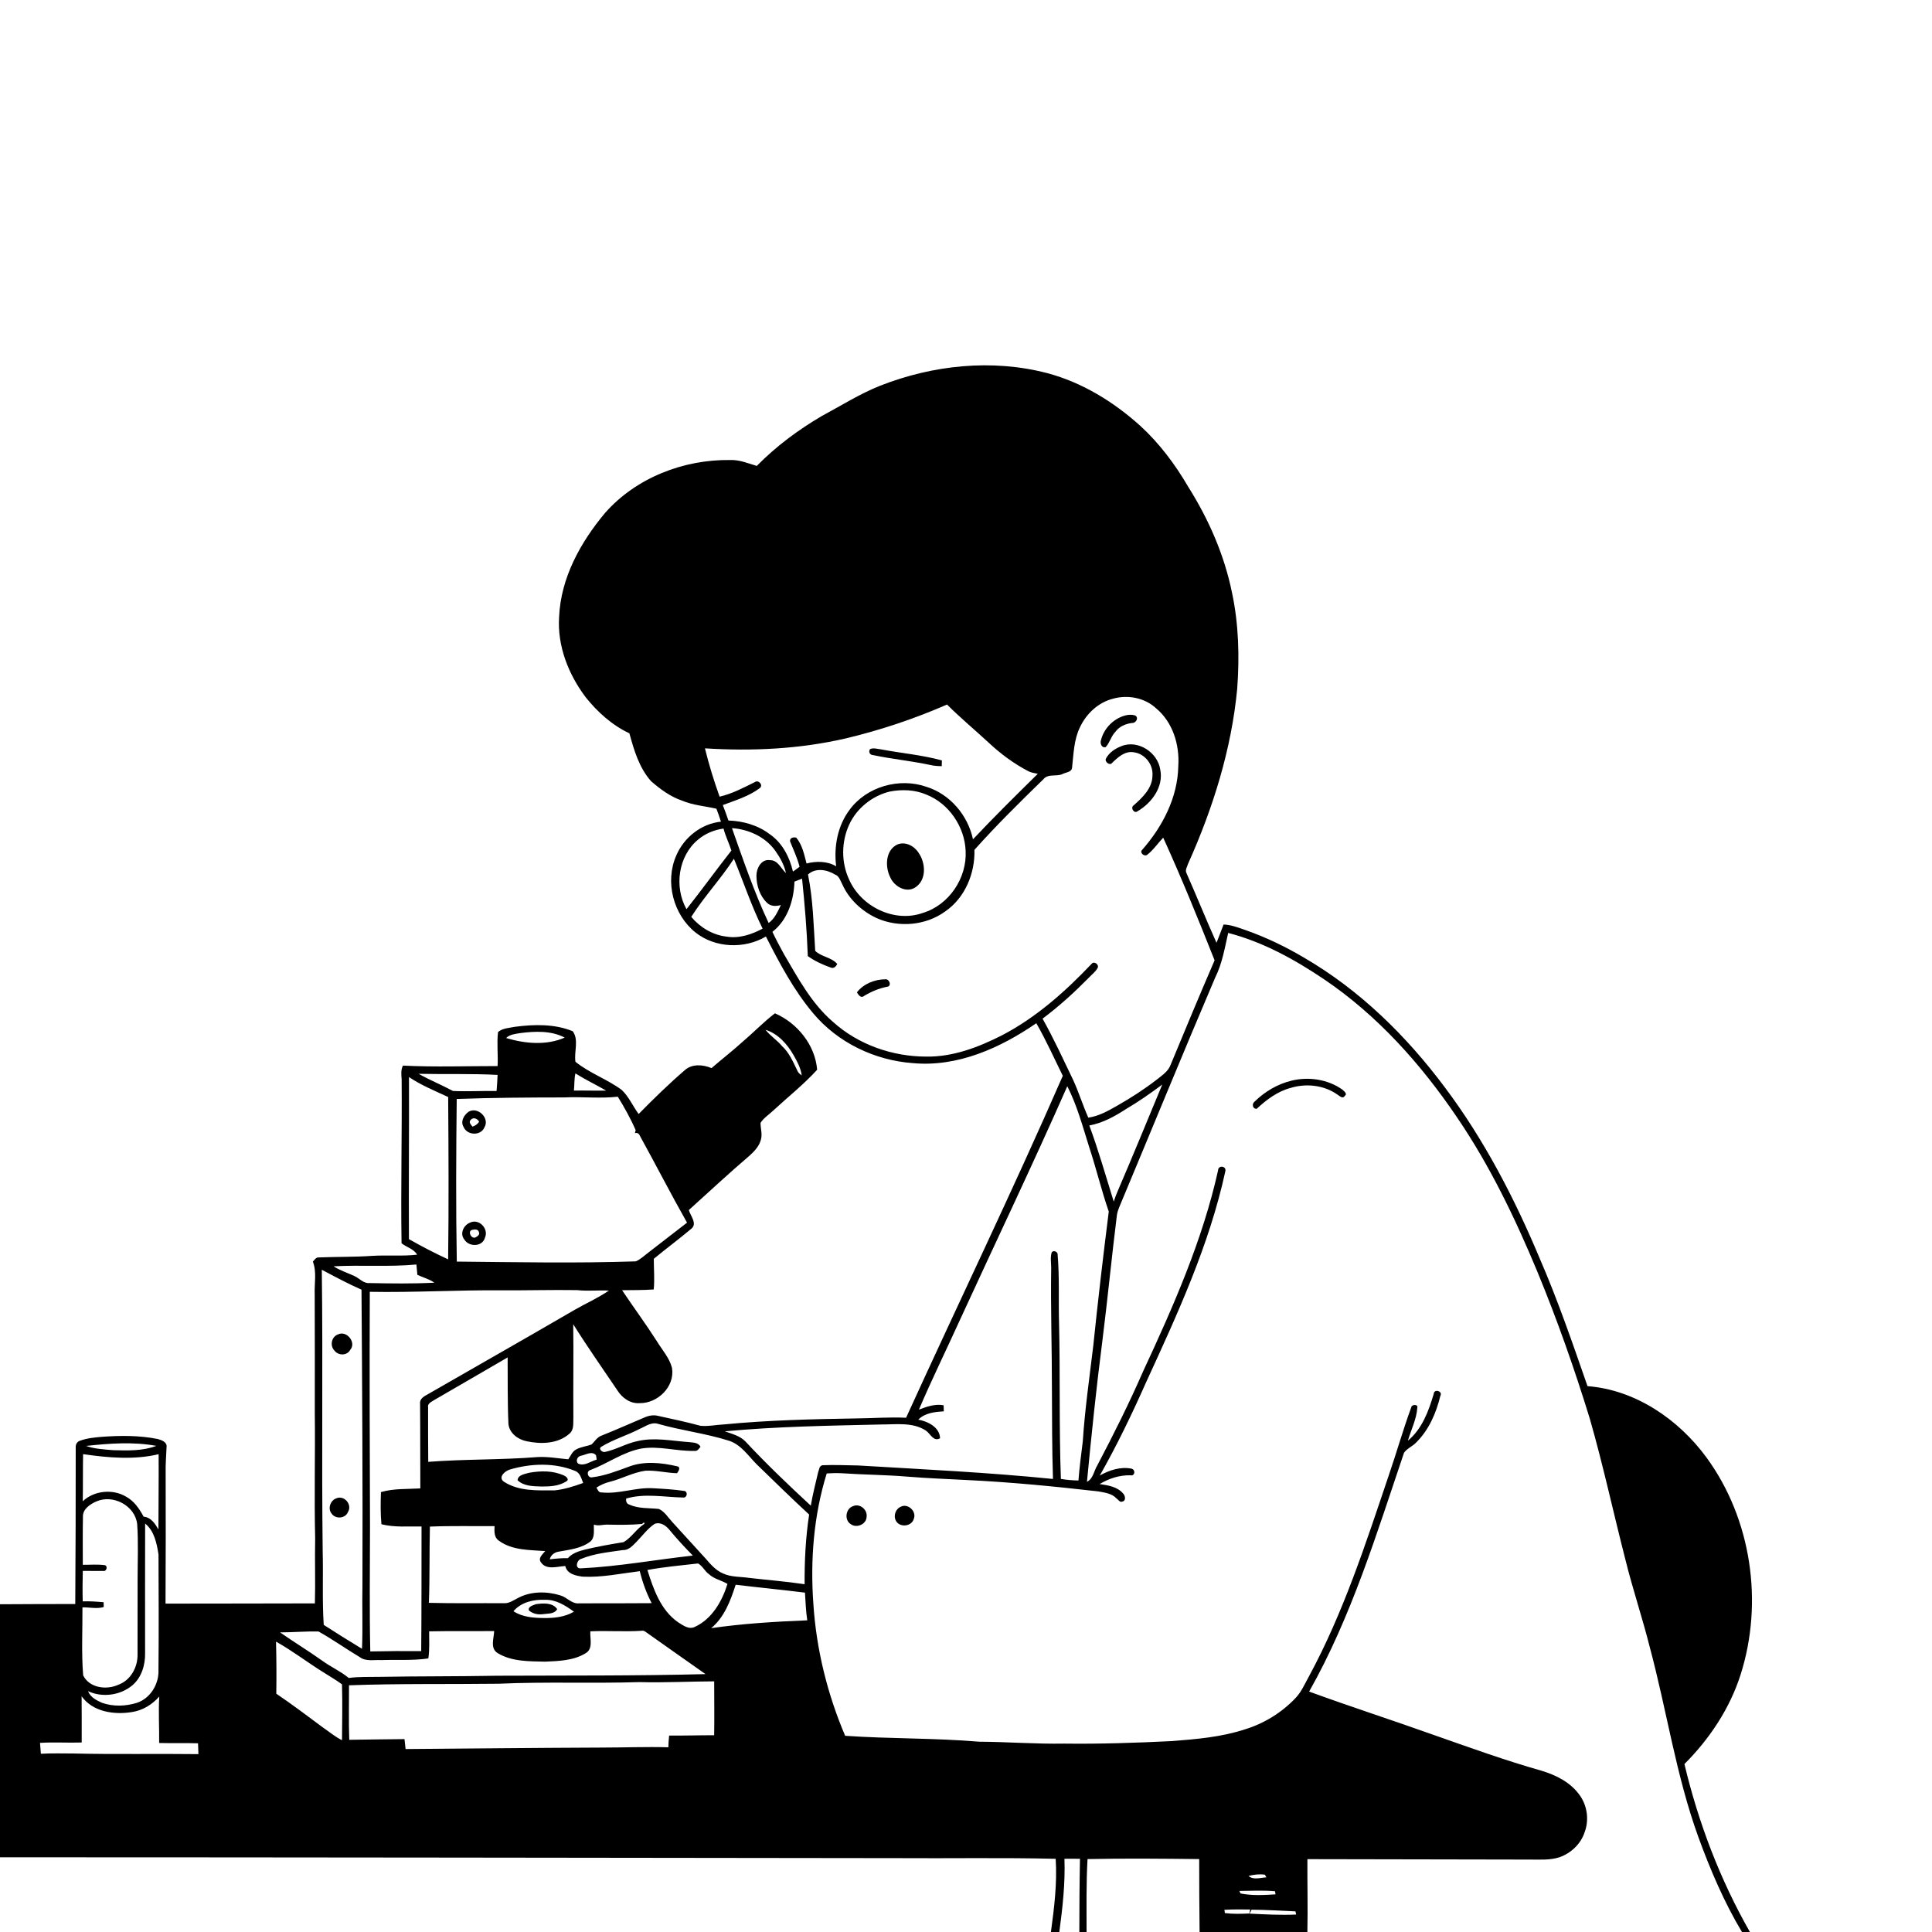 <svg xmlns="http://www.w3.org/2000/svg" viewBox="0 0 1024 1024" version="1.1">
<g id="Parent-Group"><g id="Group-rgba(0,0,0,0)" fill="rgba(0,0,0,0)">
<path fill="rgba(0,0,0,0)" opacity="1.00" d=" M 0.00 0.00 L 1024.00 0.00 L 1024.00 1024.00 L 927.49 1024.00 C 911.65 996.21 900.18 966.07 892.78 934.98 C 906.08 921.69 916.82 905.58 922.55 887.59 C 934.77 849.25 928.29 805.09 904.47 772.49 C 889.65 752.29 866.85 736.63 841.41 734.69 C 833.51 711.96 825.71 689.18 816.12 667.10 C 802.74 635.12 786.64 604.06 765.77 576.28 C 745.48 549.10 720.77 524.80 691.33 507.67 C 681.42 501.78 670.97 496.76 660.09 492.94 C 656.32 491.66 652.55 490.14 648.52 490.01 C 647.31 493.25 646.04 496.47 644.77 499.69 C 639.30 487.50 634.31 475.10 628.91 462.88 C 627.95 461.13 629.25 459.35 629.76 457.69 C 642.92 428.34 652.71 397.14 655.75 365.02 C 657.00 348.00 656.54 330.73 652.96 313.99 C 648.90 294.12 640.65 275.28 629.87 258.16 C 622.91 246.22 614.56 235.01 604.33 225.66 C 590.24 212.98 573.63 202.74 555.22 197.81 C 525.92 190.10 494.37 193.47 466.37 204.49 C 455.60 208.79 445.78 215.03 435.59 220.49 C 423.07 227.82 411.29 236.60 401.10 246.95 C 396.49 245.57 391.90 243.63 387.00 243.82 C 362.39 243.47 337.18 253.17 320.74 271.82 C 307.69 287.38 297.21 306.30 296.34 326.99 C 295.32 342.34 301.28 357.41 310.40 369.53 C 316.69 377.40 324.42 384.38 333.60 388.68 C 336.02 397.61 338.78 406.93 345.03 414.00 C 349.91 418.27 355.27 422.21 361.46 424.34 C 367.27 426.79 373.61 427.24 379.71 428.63 C 380.59 430.89 381.38 433.19 382.13 435.50 C 371.69 436.56 362.49 443.89 358.43 453.45 C 352.30 467.36 356.84 484.83 368.67 494.27 C 379.11 502.52 394.60 503.09 405.95 496.37 C 413.16 510.55 420.68 524.78 430.96 537.01 C 443.99 552.61 463.67 562.04 483.85 563.48 C 507.49 565.67 530.22 555.46 549.26 542.33 C 554.46 551.35 558.69 560.88 563.31 570.20 C 536.73 631.11 507.80 690.96 480.24 751.44 C 471.49 751.01 462.74 751.71 453.99 751.79 C 430.62 752.17 407.22 752.71 383.95 754.95 C 379.72 755.14 375.49 756.12 371.26 755.70 C 363.86 753.69 356.36 752.09 348.88 750.46 C 346.40 749.80 343.85 750.28 341.55 751.30 C 333.99 754.46 326.53 757.86 318.91 760.87 C 316.54 761.67 315.29 763.93 313.58 765.57 C 310.90 766.62 307.91 766.82 305.37 768.24 C 303.29 769.32 302.48 771.65 301.19 773.46 C 295.78 772.98 290.40 771.97 284.96 772.27 C 265.67 773.82 246.28 773.32 226.98 774.81 C 226.89 765.19 226.87 755.57 226.90 745.96 C 226.48 743.85 228.62 743.07 230.02 742.12 C 243.02 734.55 256.07 727.05 269.06 719.46 C 269.16 731.25 268.94 743.06 269.49 754.84 C 270.07 759.69 274.56 762.97 279.08 763.88 C 286.73 765.52 295.74 765.33 301.87 759.83 C 304.43 757.65 303.72 753.98 303.90 751.01 C 303.75 734.63 304.06 718.25 303.82 701.88 C 311.26 713.76 319.34 725.24 327.19 736.87 C 329.69 740.88 334.04 744.05 338.96 743.70 C 348.61 743.88 357.87 734.87 356.16 724.96 C 354.78 719.67 350.97 715.49 348.17 710.91 C 342.29 701.70 335.79 692.92 329.72 683.84 C 335.31 683.76 340.91 683.84 346.49 683.44 C 347.03 678.03 346.52 672.61 346.52 667.20 C 353.07 661.78 359.93 656.73 366.42 651.24 C 369.75 648.54 365.93 644.44 365.10 641.35 C 375.81 631.64 386.42 621.81 397.40 612.41 C 399.85 610.16 402.28 607.61 403.21 604.32 C 404.22 601.33 403.09 598.21 403.10 595.17 C 404.76 592.50 407.51 590.83 409.74 588.70 C 417.55 581.48 425.92 574.86 433.10 566.99 C 432.07 553.91 422.63 542.23 410.73 537.08 C 404.60 541.79 399.27 547.37 393.38 552.35 C 388.12 557.12 382.49 561.47 377.12 566.12 C 372.68 564.23 366.87 563.74 363.03 567.15 C 354.47 574.51 346.40 582.41 338.49 590.45 C 335.38 586.24 333.32 581.22 329.45 577.62 C 321.76 571.97 312.44 568.77 305.01 562.78 C 304.14 557.57 306.96 551.14 303.55 546.57 C 293.95 542.62 283.03 542.89 272.88 544.23 C 269.87 544.87 266.42 544.91 263.97 547.00 C 263.25 552.98 264.06 559.03 263.74 565.04 C 247.02 565.03 230.28 565.64 213.57 564.79 C 212.42 567.04 212.69 569.54 212.88 571.97 C 213.12 600.96 212.38 629.97 212.83 658.95 C 215.49 661.11 219.27 661.87 221.08 665.01 C 213.09 665.92 205.02 665.13 197.00 665.65 C 187.71 666.28 178.40 666.08 169.11 666.46 C 167.55 666.29 166.71 667.68 165.83 668.71 C 167.97 674.22 166.55 680.28 166.80 686.04 C 166.87 707.03 166.87 728.03 166.85 749.03 C 167.12 771.12 166.50 793.22 167.04 815.31 C 166.79 826.81 167.22 838.32 166.90 849.83 C 140.51 849.85 114.12 849.96 87.73 849.95 C 87.84 826.97 87.89 803.99 87.80 781.02 C 87.68 776.34 88.08 771.68 88.28 767.01 C 88.68 764.32 85.62 763.26 83.56 762.69 C 73.82 760.76 63.81 760.83 53.94 761.55 C 50.10 761.88 46.21 762.25 42.56 763.56 C 41.05 763.94 40.04 765.43 40.13 766.97 C 40.15 794.70 40.07 822.43 39.89 850.16 C 26.59 850.18 13.30 850.20 0.00 850.29 L 0.00 0.00 Z" />
<path fill="rgba(0,0,0,0)" opacity="1.00" d=" M 572.46 385.34 C 575.84 378.19 582.19 372.25 589.96 370.32 C 597.72 368.13 606.64 369.80 612.64 375.32 C 621.59 382.67 625.27 394.75 624.52 406.03 C 624.23 422.68 616.17 438.13 605.38 450.43 C 603.82 451.87 606.47 454.21 608.01 453.08 C 611.32 450.53 613.64 446.97 616.52 443.98 C 626.26 465.35 635.10 487.16 643.76 508.99 C 635.81 527.39 628.10 545.89 620.44 564.40 C 619.18 567.91 615.92 569.92 613.18 572.17 C 606.48 577.33 599.36 581.96 591.99 586.12 C 587.24 588.82 582.33 591.61 576.83 592.37 C 573.87 585.80 571.80 578.88 568.77 572.35 C 563.52 561.46 558.51 550.46 552.58 539.91 C 561.37 533.35 569.47 525.94 577.17 518.14 C 578.71 516.46 580.68 515.07 581.76 513.03 C 582.68 511.34 580.07 509.32 578.74 510.68 C 564.67 525.51 549.11 539.41 530.82 548.86 C 518.49 555.11 505.02 560.23 491.00 560.02 C 473.02 560.03 454.88 553.70 441.46 541.58 C 430.06 531.78 422.91 518.31 415.41 505.54 C 413.31 501.70 411.25 497.84 409.39 493.89 C 417.47 487.63 420.76 477.17 421.07 467.28 C 422.41 466.74 423.76 466.22 425.11 465.71 C 426.52 479.35 427.66 493.03 428.15 506.75 C 431.83 509.37 435.97 511.29 440.22 512.79 C 441.83 513.57 443.13 512.28 443.75 510.91 C 440.71 507.33 435.19 507.13 432.08 503.97 C 431.21 490.47 430.97 476.82 428.26 463.52 C 432.20 459.82 438.24 460.87 442.48 463.47 C 444.76 464.26 445.40 466.74 446.42 468.67 C 449.96 476.64 456.74 482.92 464.59 486.59 C 476.24 491.81 490.70 490.61 501.05 483.03 C 511.50 475.82 516.81 462.89 516.47 450.44 C 528.08 437.44 540.51 425.17 553.01 413.03 C 555.52 409.91 559.79 411.76 563.04 410.30 C 564.77 409.34 567.92 409.38 568.21 406.94 C 569.05 399.66 569.13 392.06 572.46 385.34 M 596.21 379.26 C 590.16 380.96 585.14 386.02 583.60 392.12 C 582.90 393.78 583.77 396.59 586.02 395.99 C 588.22 393.68 588.86 390.24 591.14 387.93 C 593.20 385.06 596.53 383.63 599.94 383.20 C 602.02 383.39 603.79 380.44 601.67 379.20 C 599.89 378.67 597.97 378.74 596.21 379.26 M 594.34 395.48 C 591.04 396.76 587.86 398.85 586.17 402.06 C 585.29 403.69 588.23 406.05 589.45 404.34 C 592.52 401.37 596.24 397.90 600.90 398.72 C 606.77 399.43 611.27 405.14 610.83 411.00 C 610.81 417.76 605.55 422.72 600.85 426.86 C 598.98 428.05 601.08 431.48 602.94 429.97 C 610.43 425.60 616.80 417.04 614.97 407.96 C 613.64 398.80 603.14 391.89 594.34 395.48 M 454.18 525.97 C 454.90 527.18 456.23 529.27 457.89 527.92 C 461.64 525.64 465.68 523.92 469.99 523.03 C 472.93 522.90 471.42 518.61 469.11 519.05 C 463.52 519.10 457.66 521.47 454.18 525.97 Z" />
<path fill="rgba(0,0,0,0)" opacity="1.00" d=" M 448.07 391.42 C 466.51 387.04 484.57 381.01 501.96 373.42 C 509.08 380.55 516.85 386.99 524.25 393.84 C 530.53 399.70 537.51 404.84 545.14 408.81 C 546.68 409.57 548.39 409.78 550.06 410.13 C 538.45 421.55 526.86 433.00 515.70 444.85 C 513.01 432.15 503.56 420.94 491.06 417.03 C 476.73 412.01 459.29 416.87 450.27 429.25 C 443.90 437.73 441.90 448.77 443.18 459.16 C 438.48 456.34 432.65 456.36 427.48 457.66 C 426.24 452.94 425.26 447.80 422.03 443.98 C 420.59 443.56 418.48 444.04 418.75 445.94 C 420.52 450.39 422.61 454.72 423.79 459.40 C 422.66 460.31 421.48 461.14 420.28 461.94 C 418.49 454.22 414.60 446.65 407.92 442.10 C 401.68 437.37 393.84 435.14 386.08 434.89 C 385.14 432.14 384.17 429.40 383.10 426.70 C 389.83 424.19 396.92 422.06 402.73 417.70 C 404.72 416.07 401.96 413.12 400.09 414.53 C 394.05 417.51 388.02 420.74 381.41 422.24 C 378.39 413.85 375.75 405.31 373.64 396.64 C 398.53 398.21 423.72 397.03 448.07 391.42 M 461.08 397.08 C 460.25 398.65 461.04 400.16 462.84 400.24 C 472.90 402.34 483.18 403.34 493.24 405.49 C 495.17 405.95 497.16 406.05 499.14 406.08 C 499.16 405.32 499.20 403.79 499.22 403.03 C 488.63 400.13 477.65 399.21 466.89 397.17 C 464.98 396.97 462.92 396.20 461.08 397.08 Z" />
<path fill="rgba(0,0,0,0)" opacity="1.00" d=" M 471.49 419.57 C 477.92 418.30 484.82 418.53 490.92 421.12 C 502.94 425.82 511.31 438.21 511.81 451.02 C 512.55 465.43 502.95 479.75 489.02 483.90 C 473.97 489.21 456.32 480.51 450.05 466.16 C 445.80 457.09 445.90 446.17 450.08 437.09 C 454.07 428.40 462.24 421.86 471.49 419.57 M 475.54 447.63 C 469.28 450.67 469.01 459.44 471.86 464.99 C 473.90 469.86 480.46 473.59 485.26 470.25 C 491.22 466.23 490.62 457.31 486.86 451.99 C 484.54 448.32 479.79 445.84 475.54 447.63 Z" />
<path fill="rgba(0,0,0,0)" opacity="1.00" d=" M 370.01 445.00 C 373.80 441.77 378.58 439.83 383.49 439.16 C 384.49 443.17 386.42 446.87 387.65 450.82 C 379.58 461.06 371.96 471.67 363.85 481.88 C 357.25 470.09 359.42 453.76 370.01 445.00 Z" />
<path fill="rgba(0,0,0,0)" opacity="1.00" d=" M 387.96 438.93 C 396.77 439.51 405.74 443.60 410.93 450.95 C 413.45 454.50 415.65 458.44 416.57 462.74 C 413.88 460.34 412.30 455.77 408.06 455.91 C 403.53 455.20 400.94 460.20 400.92 464.04 C 400.92 469.26 402.67 474.78 406.50 478.47 C 408.44 480.45 411.38 480.43 413.89 479.68 C 412.20 483.13 410.63 486.89 407.40 489.21 C 399.75 472.92 393.94 455.87 387.96 438.93 Z" />
<path fill="rgba(0,0,0,0)" opacity="1.00" d=" M 366.38 485.96 C 373.23 475.19 382.05 465.84 388.99 455.15 C 394.09 467.49 398.28 480.21 404.21 492.20 C 398.38 495.28 391.75 497.55 385.08 496.42 C 377.78 495.60 371.05 491.56 366.38 485.96 Z" />
<path fill="rgba(0,0,0,0)" opacity="1.00" d=" M 650.96 494.47 C 669.36 499.23 686.25 508.56 701.92 519.14 C 730.09 538.18 753.10 563.97 772.09 591.98 C 789.57 617.58 803.05 645.65 814.91 674.21 C 825.44 699.72 834.60 725.79 842.70 752.17 C 849.73 776.71 855.10 801.68 861.44 826.40 C 865.31 842.12 870.51 857.47 874.45 873.17 C 883.42 906.60 888.35 941.15 900.21 973.80 C 906.53 991.10 913.80 1008.17 923.27 1024.00 L 692.94 1024.00 C 693.22 1011.13 692.87 998.26 692.95 985.39 C 732.31 985.43 771.66 985.50 811.02 985.61 C 816.22 985.60 821.56 986.00 826.59 984.37 C 832.67 982.21 837.86 977.33 839.88 971.13 C 842.31 964.69 841.32 957.15 837.32 951.56 C 832.51 944.70 824.70 940.80 816.87 938.47 C 797.70 933.04 778.96 926.23 760.17 919.65 C 738.13 911.77 715.85 904.61 693.87 896.57 C 716.30 856.86 729.60 812.97 744.16 769.99 C 745.76 767.68 748.66 766.61 750.60 764.56 C 757.31 757.93 761.23 748.91 763.41 739.85 C 764.87 737.32 760.10 735.94 759.92 738.74 C 757.24 747.84 753.74 757.38 746.20 763.61 C 747.91 757.78 750.84 752.12 751.21 746.01 C 751.68 744.17 748.18 744.32 748.01 745.87 C 743.64 757.75 740.21 769.96 736.09 781.92 C 723.86 818.15 712.03 854.82 693.74 888.57 C 691.60 892.44 689.82 896.61 686.77 899.89 C 679.44 907.65 670.09 913.46 659.88 916.58 C 647.35 920.70 634.13 921.79 621.06 922.82 C 602.04 923.75 583.01 924.39 563.97 924.15 C 548.97 924.42 534.02 923.22 519.03 923.14 C 495.39 921.15 471.62 921.63 447.95 920.01 C 438.49 897.82 432.63 874.01 431.09 849.92 C 429.43 826.76 431.28 803.19 438.18 780.95 C 440.76 780.80 443.36 780.71 445.96 780.84 C 457.67 781.64 469.41 781.68 481.11 782.66 C 491.37 783.51 501.66 783.86 511.93 784.42 C 535.39 785.53 558.78 787.81 582.11 790.47 C 585.49 791.12 589.31 791.50 591.76 794.21 C 592.72 794.78 593.52 796.49 594.84 795.86 C 596.93 795.48 596.41 792.80 595.34 791.66 C 592.30 788.01 587.25 787.22 582.83 786.58 C 587.77 783.64 593.32 781.80 599.12 781.93 C 601.59 782.51 601.97 778.98 599.74 778.42 C 593.95 777.25 587.94 779.22 582.91 782.06 C 592.03 766.01 600.05 749.33 607.54 732.45 C 624.13 696.37 640.94 659.90 649.43 620.90 C 650.29 617.99 645.62 617.32 645.59 620.38 C 637.33 657.53 621.84 692.50 605.86 726.87 C 598.47 743.79 590.21 760.31 581.61 776.65 C 579.80 779.56 579.46 783.74 576.11 785.39 C 578.49 760.54 581.06 735.69 584.25 710.92 C 587.07 688.63 589.20 666.26 591.99 643.97 C 592.19 642.63 592.62 641.35 593.10 640.11 C 610.11 599.48 626.77 558.70 644.05 518.19 C 647.79 510.75 649.13 502.50 650.96 494.47 M 684.59 572.76 C 677.16 574.53 670.35 578.58 664.92 583.91 C 663.39 585.08 663.87 587.85 666.10 587.67 C 671.24 582.87 677.08 578.49 683.98 576.64 C 692.21 574.10 701.72 575.10 708.82 580.13 C 709.98 580.77 711.66 582.75 712.77 580.81 C 714.36 579.76 712.28 578.27 711.51 577.53 C 703.84 572.07 693.67 570.54 684.59 572.76 M 452.17 798.28 C 448.16 799.55 447.36 805.75 451.01 807.89 C 454.09 810.10 459.19 807.89 459.32 803.99 C 459.88 800.20 455.79 796.69 452.17 798.28 M 477.47 798.58 C 474.45 799.85 473.23 804.04 475.26 806.67 C 477.64 809.75 483.34 808.84 484.36 804.96 C 485.90 801.08 481.24 796.65 477.47 798.58 Z" />
<path fill="rgba(0,0,0,0)" opacity="1.00" d=" M 405.74 545.82 C 412.38 547.84 417.36 553.51 420.69 559.39 C 422.58 562.69 424.42 566.14 424.93 569.97 C 423.93 569.28 422.96 568.50 422.55 567.33 C 420.33 562.78 418.32 557.95 414.51 554.47 C 411.87 551.29 408.27 549.06 405.74 545.82 Z" />
<path fill="rgba(0,0,0,0)" opacity="1.00" d=" M 268.25 550.17 C 270.26 548.19 273.23 548.00 275.87 547.54 C 283.68 546.56 292.13 546.19 299.32 549.94 C 289.59 554.23 278.23 553.16 268.25 550.17 Z" />
<path fill="rgba(0,0,0,0)" opacity="1.00" d=" M 221.86 569.14 C 235.81 569.46 249.79 568.97 263.73 569.72 C 263.61 572.56 263.45 575.40 263.20 578.24 C 255.50 578.13 247.76 578.59 240.09 578.24 C 234.10 575.03 227.79 572.46 221.86 569.14 Z" />
<path fill="rgba(0,0,0,0)" opacity="1.00" d=" M 304.18 578.03 C 304.52 575.00 304.30 571.91 304.98 568.93 C 310.24 572.25 315.89 574.91 321.26 578.05 C 315.57 578.13 309.87 577.94 304.18 578.03 Z" />
<path fill="rgba(0,0,0,0)" opacity="1.00" d=" M 216.77 570.86 C 223.24 575.23 230.50 578.16 237.54 581.45 C 237.74 610.13 237.89 638.81 237.52 667.48 C 230.44 664.21 223.51 660.62 216.74 656.77 C 216.58 628.14 216.88 599.50 216.77 570.86 Z" />
<path fill="rgba(0,0,0,0)" opacity="1.00" d=" M 596.82 587.81 C 603.49 583.90 609.83 579.46 616.02 574.84 C 608.16 593.72 600.43 612.66 592.34 631.45 C 591.55 633.22 590.91 635.04 590.31 636.89 C 586.09 623.41 582.27 609.78 577.36 596.53 C 584.45 595.23 590.85 591.70 596.82 587.81 Z" />
<path fill="rgba(0,0,0,0)" opacity="1.00" d=" M 565.69 575.72 C 570.87 585.89 573.83 597.01 577.25 607.85 C 581.01 619.20 583.76 630.86 587.67 642.16 C 584.69 665.79 581.92 689.46 579.47 713.16 C 577.45 730.11 575.00 747.03 573.89 764.06 C 573.02 770.92 572.14 777.79 571.60 784.69 C 568.48 784.64 565.37 784.39 562.29 783.86 C 561.28 756.26 561.97 728.61 561.31 701.00 C 560.99 689.02 561.58 677.00 560.57 665.05 C 560.77 663.35 558.08 662.37 557.37 663.94 C 556.64 666.52 557.12 669.23 557.15 671.87 C 556.82 693.25 557.56 714.63 557.54 736.01 C 557.62 751.97 557.58 767.93 558.10 783.88 C 523.80 780.41 489.29 778.79 454.85 776.73 C 448.56 776.64 442.26 776.33 435.98 776.60 C 434.15 776.85 434.17 779.08 433.60 780.43 C 432.26 786.28 430.73 792.10 429.74 798.04 C 417.85 787.03 406.11 775.84 395.07 763.98 C 392.14 760.99 387.97 759.98 384.16 758.64 C 411.73 756.05 439.42 755.65 467.08 755.00 C 474.99 755.03 483.77 753.66 490.76 758.26 C 493.11 759.87 494.85 764.36 498.26 762.28 C 498.03 756.43 491.75 753.35 486.71 752.44 C 490.21 748.88 495.50 748.30 500.23 748.05 C 500.20 747.24 500.16 745.63 500.14 744.82 C 495.63 743.97 491.18 745.54 487.04 747.14 C 493.94 730.97 501.72 715.18 508.98 699.17 C 527.87 658.02 547.44 617.16 565.69 575.72 Z" />
<path fill="rgba(0,0,0,0)" opacity="1.00" d=" M 242.07 582.49 C 261.05 581.77 280.05 581.69 299.06 581.66 C 308.52 581.21 318.01 582.33 327.45 581.27 C 330.95 587.00 334.27 592.88 336.93 599.05 C 336.82 599.43 336.61 600.19 336.50 600.57 C 337.78 600.29 338.66 600.76 339.14 601.98 C 347.58 617.27 355.54 632.83 364.14 648.03 C 357.32 653.21 350.63 658.56 343.82 663.76 C 341.58 665.40 339.57 667.46 336.99 668.55 C 305.39 669.61 273.74 668.98 242.11 668.67 C 241.60 639.95 241.75 611.22 242.07 582.49 M 248.37 589.24 C 245.92 590.98 243.90 594.41 245.72 597.32 C 247.56 601.79 254.75 602.16 256.71 597.61 C 259.78 592.73 253.31 586.35 248.37 589.24 M 249.04 648.06 C 245.70 649.39 243.57 653.92 246.10 656.95 C 248.53 661.04 255.76 660.93 257.05 655.95 C 259.18 651.22 253.78 645.63 249.04 648.06 Z" />
<path fill="rgba(0,0,0,0)" opacity="1.00" d=" M 249.48 593.58 C 250.78 591.91 253.17 592.89 253.95 594.57 C 253.09 595.82 251.88 596.67 250.44 597.14 C 249.70 596.17 248.19 594.77 249.48 593.58 Z" />
<path fill="rgba(0,0,0,0)" opacity="1.00" d=" M 250.54 651.81 C 251.67 651.49 253.59 651.55 253.81 653.03 C 254.58 654.32 252.94 655.38 251.97 655.88 C 249.66 656.83 247.54 652.18 250.54 651.81 Z" />
<path fill="rgba(0,0,0,0)" opacity="1.00" d=" M 176.79 671.17 C 191.40 670.38 206.11 671.58 220.70 670.21 C 220.87 672.03 221.03 673.85 221.22 675.69 C 224.20 677.11 227.51 677.90 230.22 679.86 C 218.81 680.43 207.37 680.30 195.95 680.05 C 192.65 680.39 190.52 677.51 187.76 676.28 C 184.10 674.59 180.20 673.37 176.79 671.17 Z" />
<path fill="rgba(0,0,0,0)" opacity="1.00" d=" M 170.56 672.99 C 177.49 676.66 184.41 680.39 191.60 683.55 C 191.98 735.70 192.29 787.86 192.10 840.01 C 191.85 851.30 192.36 862.59 191.86 873.89 C 185.02 869.78 178.27 865.52 171.58 861.22 C 170.74 848.19 171.36 835.09 171.03 822.03 C 170.41 772.35 171.21 722.66 170.56 672.99 M 179.19 707.25 C 175.74 708.43 174.72 713.15 177.20 715.76 C 179.23 718.58 183.93 718.66 185.64 715.43 C 189.01 711.61 183.79 705.02 179.19 707.25 M 178.17 794.18 C 175.10 795.32 173.58 799.57 175.75 802.21 C 177.79 805.29 183.05 804.92 184.43 801.40 C 186.86 797.49 182.46 792.27 178.17 794.18 Z" />
<path fill="rgba(0,0,0,0)" opacity="1.00" d=" M 265.95 683.90 C 279.24 683.98 292.54 683.58 305.83 683.79 C 311.44 684.41 317.09 683.77 322.71 684.04 C 316.99 688.00 310.46 690.82 304.41 694.34 C 278.64 709.33 252.70 724.04 226.86 738.92 C 224.88 740.03 222.33 741.28 222.65 744.01 C 222.79 758.96 222.69 773.93 222.78 788.89 C 215.79 789.32 208.72 788.84 201.91 790.84 C 201.72 796.51 201.63 802.22 202.17 807.88 C 209.11 809.63 216.33 808.95 223.42 809.06 C 223.38 831.08 223.45 853.10 223.25 875.12 C 214.25 875.05 205.26 875.10 196.26 875.30 C 195.76 853.22 196.10 831.13 196.11 809.04 C 195.97 767.59 195.81 726.14 196.00 684.69 C 219.32 685.12 242.62 683.69 265.95 683.90 Z" />
<path fill="rgba(0,0,0,0)" opacity="1.00" d=" M 339.05 757.33 C 342.05 756.09 345.12 753.64 348.54 754.60 C 361.06 758.22 374.12 759.71 386.55 763.67 C 392.82 765.79 396.53 771.55 400.98 776.04 C 410.20 785.02 419.42 794.00 428.86 802.75 C 426.99 814.97 426.39 827.32 426.46 839.67 C 416.69 838.21 406.84 837.45 397.04 836.31 C 392.37 835.61 387.43 835.98 383.07 833.90 C 379.29 832.24 376.55 829.05 373.92 825.99 C 368.02 819.56 362.14 813.12 356.28 806.65 C 354.05 804.27 352.27 801.13 349.21 799.77 C 343.98 799.20 338.43 799.72 333.54 797.44 C 332.06 797.05 331.71 795.61 331.85 794.28 C 341.69 791.35 351.93 793.52 361.96 793.71 C 364.05 794.07 364.76 791.00 362.95 790.28 C 357.33 789.41 351.63 789.10 345.96 788.79 C 336.85 788.28 328.02 792.00 318.91 791.02 C 317.25 791.23 316.79 789.53 316.13 788.45 C 318.25 787.13 320.53 786.05 322.96 785.45 C 329.46 783.86 335.42 780.43 342.10 779.51 C 347.71 779.21 353.23 780.69 358.84 780.83 C 359.62 779.82 360.93 777.68 359.03 777.20 C 350.54 775.21 341.27 774.22 332.97 777.49 C 326.78 779.77 320.56 782.18 313.97 782.99 C 311.50 783.62 310.46 779.74 312.98 779.12 C 322.01 775.73 330.02 769.73 339.59 767.82 C 349.10 766.13 358.57 769.28 368.10 769.00 C 369.68 769.27 370.45 767.83 371.29 766.81 C 370.05 764.48 367.25 764.59 364.97 764.34 C 356.05 763.69 346.97 761.75 338.09 763.77 C 332.08 764.97 326.75 768.26 320.77 769.53 C 319.22 770.02 316.86 767.83 318.82 766.75 C 325.19 762.87 332.45 760.78 339.05 757.33 Z" />
<path fill="rgba(0,0,0,0)" opacity="1.00" d=" M 45.62 766.37 C 57.96 765.04 70.58 764.08 82.87 766.34 C 75.59 769.11 67.65 768.83 60.00 768.63 C 55.17 768.20 50.23 768.01 45.62 766.37 Z" />
<path fill="rgba(0,0,0,0)" opacity="1.00" d=" M 307.96 771.57 C 310.49 771.10 313.70 768.86 315.87 771.27 C 316.06 772.02 316.16 772.85 316.24 773.65 C 313.03 774.44 309.75 777.36 306.36 775.70 C 304.94 774.21 306.12 771.87 307.96 771.57 Z" />
<path fill="rgba(0,0,0,0)" opacity="1.00" d=" M 44.04 770.73 C 57.25 772.62 70.95 773.88 84.08 770.76 C 84.17 784.05 83.97 797.34 83.97 810.63 C 82.18 807.57 80.04 804.20 76.13 803.87 C 73.85 799.65 71.06 795.50 66.71 793.20 C 59.67 789.04 49.82 790.06 43.87 795.69 C 44.01 787.37 43.89 779.05 44.04 770.73 Z" />
<path fill="rgba(0,0,0,0)" opacity="1.00" d=" M 270.10 778.93 C 281.43 775.56 294.02 775.11 305.08 779.72 C 307.55 780.83 308.14 783.73 309.08 786.01 C 304.19 787.76 299.19 789.40 294.01 789.92 C 284.84 789.94 274.79 790.52 266.84 785.17 C 263.99 782.76 267.71 779.69 270.10 778.93 M 280.54 780.58 C 278.33 781.24 274.48 781.67 274.33 784.56 C 277.69 787.79 282.61 787.72 286.97 787.88 C 291.45 787.92 296.30 787.67 300.16 785.15 C 301.95 784.23 300.10 782.55 299.00 782.09 C 293.27 779.41 286.65 779.50 280.54 780.58 Z" />
<path fill="rgba(0,0,0,0)" opacity="1.00" d=" M 51.17 795.76 C 60.02 791.91 71.67 798.09 72.71 807.85 C 73.37 817.55 72.94 827.28 72.93 836.99 C 72.93 850.32 72.87 863.66 72.90 876.99 C 73.01 883.63 69.25 890.57 62.81 892.91 C 56.54 895.85 47.34 894.72 44.08 887.97 C 43.11 876.00 43.78 863.94 43.70 851.94 C 47.44 851.85 51.36 852.85 54.98 851.76 C 54.97 851.12 54.94 849.85 54.92 849.22 C 51.24 848.88 47.55 848.63 43.85 848.76 C 43.68 843.37 43.77 837.99 43.88 832.61 C 47.55 832.62 51.21 832.63 54.88 832.64 C 56.39 832.97 57.27 830.10 55.61 829.58 C 51.73 829.03 47.80 829.41 43.89 829.38 C 43.87 820.92 43.80 812.46 43.96 804.00 C 43.74 799.87 47.81 797.18 51.17 795.76 Z" />
<path fill="rgba(0,0,0,0)" opacity="1.00" d=" M 340.31 807.72 L 341.33 806.85 C 341.38 807.05 341.50 807.45 341.56 807.65 C 337.36 810.28 334.81 814.84 330.54 817.36 C 323.69 818.50 316.81 819.66 310.04 821.31 C 306.75 822.16 303.32 823.20 301.00 825.85 C 297.78 825.80 294.58 826.08 291.39 826.47 C 291.87 824.30 293.85 822.76 295.99 822.43 C 301.81 821.36 308.11 820.76 312.96 817.00 C 315.46 814.77 314.59 811.03 314.78 808.07 C 317.14 808.96 319.60 807.99 322.03 808.09 C 328.12 808.20 334.24 808.29 340.31 807.72 Z" />
<path fill="rgba(0,0,0,0)" opacity="1.00" d=" M 76.92 807.51 C 81.81 811.42 83.12 818.11 84.01 823.98 C 84.07 844.30 84.21 864.63 83.99 884.96 C 84.37 892.41 79.80 900.15 72.57 902.53 C 66.59 904.40 59.94 904.61 54.00 902.50 C 51.09 901.21 47.85 899.51 46.67 896.35 C 54.23 899.90 63.80 898.59 70.18 893.23 C 75.09 889.05 77.04 882.34 76.90 876.07 C 76.82 853.21 76.93 830.36 76.92 807.51 Z" />
<path fill="rgba(0,0,0,0)" opacity="1.00" d=" M 337.28 817.28 C 340.46 814.03 343.16 810.24 346.97 807.68 C 350.09 806.50 353.07 808.65 354.93 810.99 C 358.81 815.69 362.95 820.15 367.22 824.49 C 347.46 826.65 327.83 830.30 307.96 831.24 C 304.42 831.64 305.67 826.68 308.19 826.17 C 315.12 823.34 322.75 822.67 330.11 821.58 C 333.19 821.73 335.30 819.25 337.28 817.28 Z" />
<path fill="rgba(0,0,0,0)" opacity="1.00" d=" M 227.86 809.13 C 239.27 808.66 250.71 808.96 262.13 808.87 C 262.00 811.60 261.80 814.88 264.42 816.60 C 271.49 821.78 280.64 821.49 288.97 822.10 C 287.62 823.81 284.94 825.86 286.79 828.18 C 289.67 832.29 295.47 830.23 299.63 830.02 C 300.47 834.23 305.28 835.21 308.90 835.67 C 319.04 836.16 329.07 833.98 339.10 832.75 C 340.53 838.62 342.60 844.34 345.40 849.71 C 332.58 849.74 319.76 849.87 306.94 849.80 C 303.04 850.23 300.55 846.58 297.06 845.61 C 289.82 843.36 281.59 843.32 274.75 846.86 C 272.29 848.07 269.93 849.94 267.03 849.73 C 253.80 849.65 240.55 849.89 227.32 849.54 C 227.83 836.08 227.53 822.59 227.86 809.13 Z" />
<path fill="rgba(0,0,0,0)" opacity="1.00" d=" M 343.14 832.13 C 352.00 830.48 361.02 829.72 369.96 828.67 C 372.36 829.91 373.49 832.75 375.72 834.31 C 378.48 836.95 382.46 837.59 385.58 839.52 C 382.71 848.72 377.34 858.16 368.22 862.30 C 365.07 863.88 361.88 861.37 359.30 859.76 C 350.16 853.34 346.35 842.33 343.14 832.13 Z" />
<path fill="rgba(0,0,0,0)" opacity="1.00" d=" M 389.92 839.95 C 402.15 841.41 414.42 842.61 426.65 844.13 C 426.97 849.03 427.12 853.95 427.87 858.81 C 410.84 859.49 393.81 860.52 376.93 862.96 C 383.95 857.17 387.21 848.35 389.92 839.95 Z" />
<path fill="rgba(0,0,0,0)" opacity="1.00" d=" M 272.14 853.98 C 276.25 849.15 282.85 847.66 288.93 847.94 C 294.66 847.73 299.75 850.98 304.20 854.23 C 299.36 857.09 293.59 857.68 288.07 857.59 C 282.61 857.53 276.83 857.06 272.14 853.98 M 280.31 853.54 C 282.38 855.38 285.25 855.92 287.93 855.53 C 290.53 855.12 293.83 855.57 295.32 852.87 C 292.87 849.28 287.83 849.74 284.06 850.24 C 282.63 850.83 279.70 851.48 280.31 853.54 Z" />
<path fill="rgba(0,0,0,0)" opacity="1.00" d=" M 312.89 864.63 C 321.93 864.22 330.99 864.94 340.02 864.35 C 341.31 864.02 342.29 865.02 343.26 865.68 C 353.45 872.95 363.73 880.08 373.94 887.31 C 337.29 888.27 300.60 888.00 263.93 888.17 C 242.99 888.56 222.04 888.40 201.10 888.77 C 195.67 888.89 190.22 888.62 184.83 889.36 C 180.52 885.77 175.33 883.51 170.81 880.22 C 163.49 875.01 155.80 870.35 148.44 865.20 C 155.24 865.18 162.04 864.58 168.82 864.72 C 176.31 868.90 183.32 873.90 190.69 878.31 C 193.95 880.76 198.27 879.64 202.05 879.89 C 210.37 879.59 218.77 880.22 227.03 879.00 C 227.73 874.24 227.46 869.43 227.46 864.65 C 238.94 864.41 250.43 864.61 261.92 864.49 C 261.78 868.37 259.61 873.79 263.89 876.25 C 271.38 880.75 280.54 880.51 288.99 880.71 C 296.20 880.38 303.95 880.17 310.29 876.31 C 314.56 873.94 312.61 868.53 312.89 864.63 Z" />
<path fill="rgba(0,0,0,0)" opacity="1.00" d=" M 146.30 870.10 C 155.07 874.99 163.02 881.17 171.55 886.44 C 174.79 888.53 178.16 890.43 181.26 892.74 C 181.54 902.60 181.35 912.46 181.27 922.33 C 177.63 920.60 174.60 917.92 171.29 915.70 C 163.09 909.58 154.91 903.43 146.44 897.69 C 146.59 888.49 146.52 879.29 146.30 870.10 Z" />
<path fill="rgba(0,0,0,0)" opacity="1.00" d=" M 338.94 891.55 C 352.14 891.92 365.33 891.19 378.53 891.15 C 378.54 900.66 378.68 910.19 378.52 919.71 C 370.57 919.70 362.62 919.96 354.66 919.87 C 354.42 921.93 354.30 924.01 354.24 926.10 C 342.49 925.76 330.71 926.24 318.95 926.25 C 284.28 926.38 249.64 926.76 214.97 927.03 C 214.79 925.25 214.61 923.50 214.39 921.76 C 204.63 921.84 194.87 922.00 185.11 922.13 C 184.76 912.51 185.02 902.87 184.98 893.24 C 211.41 892.27 237.87 892.74 264.31 892.41 C 289.17 891.28 314.07 892.34 338.94 891.55 Z" />
<path fill="rgba(0,0,0,0)" opacity="1.00" d=" M 43.30 923.56 C 43.33 915.40 43.32 907.23 43.26 899.07 C 49.20 907.38 60.54 908.97 69.96 907.42 C 75.62 906.56 80.66 903.47 84.41 899.21 C 83.92 907.41 84.46 915.62 84.35 923.82 C 91.22 924.00 98.09 923.78 104.96 923.98 C 105.05 925.88 105.11 927.79 105.17 929.72 C 83.11 929.44 61.05 929.91 39.00 929.39 C 33.22 929.37 27.44 929.22 21.66 929.53 C 21.49 927.60 21.36 925.67 21.21 923.76 C 28.57 923.29 35.94 923.81 43.30 923.56 Z" />
<path fill="rgba(0,0,0,0)" opacity="1.00" d=" M 0.00 984.40 C 158.31 984.42 316.63 984.66 474.94 984.85 C 503.13 985.05 531.35 984.52 559.53 985.20 C 560.37 998.19 558.75 1011.15 557.01 1024.00 L 0.00 1024.00 L 0.00 984.40 Z" />
<path fill="rgba(0,0,0,0)" opacity="1.00" d=" M 564.18 985.19 C 566.92 985.15 569.66 985.16 572.41 985.21 C 572.15 998.14 572.08 1011.07 572.07 1024.00 L 561.46 1024.00 C 563.19 1011.14 564.64 998.19 564.18 985.19 Z" />
<path fill="rgba(0,0,0,0)" opacity="1.00" d=" M 576.41 985.35 C 596.13 984.93 615.88 985.13 635.60 985.35 C 635.61 998.23 635.65 1011.12 635.81 1024.00 L 575.91 1024.00 C 575.91 1011.12 575.69 998.21 576.41 985.35 Z" />
<path fill="rgba(0,0,0,0)" opacity="1.00" d=" M 661.76 994.28 C 664.58 993.57 667.53 993.20 670.42 993.63 C 670.62 993.98 671.02 994.68 671.22 995.03 C 668.16 995.20 664.24 996.58 661.76 994.28 Z" />
<path fill="rgba(0,0,0,0)" opacity="1.00" d=" M 656.92 1002.24 C 663.20 1002.18 669.52 1001.83 675.79 1002.41 C 675.85 1002.82 675.99 1003.64 676.06 1004.05 C 669.92 1004.44 663.53 1004.81 657.49 1003.57 C 657.35 1003.23 657.07 1002.57 656.92 1002.24 Z" />
<path fill="rgba(0,0,0,0)" opacity="1.00" d=" M 648.97 1012.24 C 653.52 1011.95 658.08 1012.05 662.65 1012.07 C 662.53 1012.60 662.29 1013.66 662.17 1014.19 C 657.87 1014.38 653.48 1014.53 649.21 1013.97 C 649.15 1013.54 649.03 1012.67 648.97 1012.24 Z" />
<path fill="rgba(0,0,0,0)" opacity="1.00" d=" M 663.36 1012.18 C 671.10 1012.20 678.89 1012.76 686.63 1013.07 C 686.72 1013.49 686.90 1014.33 686.99 1014.75 C 678.76 1015.12 670.51 1014.66 662.30 1014.26 C 662.56 1013.74 663.09 1012.70 663.36 1012.18 Z" />
</g>
<g id="Group-000000" fill="#000000">
<path fill="#000000" opacity="1.00" d=" M 466.37 204.49 C 494.37 193.47 525.92 190.10 555.22 197.81 C 573.63 202.74 590.24 212.98 604.33 225.66 C 614.56 235.01 622.91 246.22 629.87 258.16 C 640.65 275.28 648.90 294.12 652.96 313.99 C 656.54 330.73 657.00 348.00 655.75 365.02 C 652.71 397.14 642.92 428.34 629.76 457.69 C 629.25 459.35 627.95 461.13 628.91 462.88 C 634.31 475.10 639.30 487.50 644.77 499.69 C 646.04 496.47 647.31 493.25 648.52 490.01 C 652.55 490.14 656.32 491.66 660.09 492.94 C 670.97 496.76 681.42 501.78 691.33 507.67 C 720.77 524.80 745.48 549.10 765.77 576.28 C 786.64 604.06 802.74 635.12 816.12 667.10 C 825.71 689.18 833.51 711.96 841.41 734.69 C 866.85 736.63 889.65 752.29 904.47 772.49 C 928.29 805.09 934.77 849.25 922.55 887.59 C 916.82 905.58 906.08 921.69 892.78 934.98 C 900.18 966.07 911.65 996.21 927.49 1024.00 L 923.27 1024.00 C 913.80 1008.17 906.53 991.10 900.21 973.80 C 888.35 941.15 883.42 906.60 874.45 873.17 C 870.51 857.47 865.31 842.12 861.44 826.40 C 855.10 801.68 849.73 776.71 842.70 752.17 C 834.60 725.79 825.44 699.72 814.91 674.21 C 803.05 645.65 789.57 617.58 772.09 591.98 C 753.10 563.97 730.09 538.18 701.92 519.14 C 686.25 508.56 669.36 499.23 650.96 494.47 C 649.13 502.50 647.79 510.75 644.05 518.19 C 626.77 558.70 610.11 599.48 593.10 640.11 C 592.62 641.35 592.19 642.63 591.99 643.97 C 589.20 666.26 587.07 688.63 584.25 710.92 C 581.06 735.69 578.49 760.54 576.11 785.39 C 579.46 783.74 579.80 779.56 581.61 776.65 C 590.21 760.31 598.47 743.79 605.86 726.87 C 621.84 692.50 637.33 657.53 645.59 620.38 C 645.62 617.32 650.29 617.99 649.43 620.90 C 640.94 659.90 624.13 696.37 607.54 732.45 C 600.05 749.33 592.03 766.01 582.91 782.06 C 587.94 779.22 593.95 777.25 599.74 778.42 C 601.97 778.98 601.59 782.51 599.12 781.93 C 593.32 781.80 587.77 783.64 582.83 786.58 C 587.25 787.22 592.30 788.01 595.34 791.66 C 596.41 792.80 596.93 795.48 594.84 795.86 C 593.52 796.49 592.72 794.78 591.76 794.21 C 589.31 791.50 585.49 791.12 582.11 790.47 C 558.78 787.81 535.39 785.53 511.93 784.42 C 501.66 783.86 491.37 783.51 481.11 782.66 C 469.41 781.68 457.67 781.64 445.96 780.84 C 443.36 780.71 440.76 780.80 438.18 780.95 C 431.28 803.19 429.43 826.76 431.09 849.92 C 432.63 874.01 438.49 897.82 447.95 920.01 C 471.62 921.63 495.39 921.15 519.03 923.14 C 534.02 923.22 548.97 924.42 563.97 924.15 C 583.01 924.39 602.04 923.75 621.06 922.82 C 634.13 921.79 647.35 920.70 659.88 916.58 C 670.09 913.46 679.44 907.65 686.77 899.89 C 689.82 896.61 691.60 892.44 693.74 888.57 C 712.03 854.82 723.86 818.15 736.09 781.92 C 740.21 769.96 743.64 757.75 748.01 745.87 C 748.18 744.32 751.68 744.17 751.21 746.01 C 750.84 752.12 747.91 757.78 746.20 763.61 C 753.74 757.38 757.24 747.84 759.92 738.74 C 760.10 735.94 764.87 737.32 763.41 739.85 C 761.23 748.91 757.31 757.93 750.60 764.56 C 748.66 766.61 745.76 767.68 744.16 769.99 C 729.60 812.97 716.30 856.86 693.87 896.57 C 715.85 904.61 738.13 911.77 760.17 919.65 C 778.96 926.23 797.70 933.04 816.87 938.47 C 824.70 940.80 832.51 944.70 837.32 951.56 C 841.32 957.15 842.31 964.69 839.88 971.13 C 837.86 977.33 832.67 982.21 826.59 984.37 C 821.56 986.00 816.22 985.60 811.02 985.61 C 771.66 985.50 732.31 985.43 692.95 985.39 C 692.87 998.26 693.22 1011.13 692.94 1024.00 L 635.81 1024.00 C 635.65 1011.12 635.61 998.23 635.60 985.35 C 615.88 985.13 596.13 984.93 576.41 985.35 C 575.69 998.21 575.91 1011.12 575.91 1024.00 L 572.07 1024.00 C 572.08 1011.07 572.15 998.14 572.41 985.21 C 569.66 985.16 566.92 985.15 564.18 985.19 C 564.64 998.19 563.19 1011.14 561.46 1024.00 L 557.01 1024.00 C 558.75 1011.15 560.37 998.19 559.53 985.20 C 531.35 984.52 503.13 985.05 474.94 984.85 C 316.63 984.66 158.31 984.42 0.00 984.40 L 0.00 850.29 C 13.30 850.20 26.59 850.18 39.89 850.16 C 40.07 822.43 40.15 794.70 40.13 766.97 C 40.04 765.43 41.05 763.94 42.56 763.56 C 46.21 762.25 50.10 761.88 53.94 761.55 C 63.81 760.83 73.82 760.76 83.56 762.69 C 85.62 763.26 88.68 764.32 88.28 767.01 C 88.08 771.68 87.68 776.34 87.80 781.02 C 87.89 803.99 87.84 826.97 87.73 849.95 C 114.12 849.96 140.51 849.85 166.90 849.83 C 167.22 838.32 166.79 826.81 167.04 815.31 C 166.50 793.22 167.12 771.12 166.85 749.03 C 166.87 728.03 166.87 707.03 166.80 686.04 C 166.55 680.28 167.97 674.22 165.83 668.71 C 166.71 667.68 167.55 666.29 169.11 666.46 C 178.40 666.08 187.71 666.28 197.00 665.65 C 205.02 665.13 213.09 665.92 221.08 665.01 C 219.27 661.87 215.49 661.11 212.83 658.95 C 212.38 629.97 213.12 600.96 212.88 571.97 C 212.69 569.54 212.42 567.04 213.57 564.79 C 230.28 565.64 247.02 565.03 263.74 565.04 C 264.06 559.03 263.25 552.98 263.97 547.00 C 266.42 544.91 269.87 544.87 272.88 544.23 C 283.03 542.89 293.95 542.62 303.55 546.57 C 306.96 551.14 304.14 557.57 305.01 562.78 C 312.44 568.77 321.76 571.97 329.45 577.62 C 333.32 581.22 335.38 586.24 338.49 590.45 C 346.40 582.41 354.47 574.51 363.03 567.15 C 366.87 563.74 372.68 564.23 377.12 566.12 C 382.49 561.47 388.12 557.12 393.38 552.35 C 399.27 547.37 404.60 541.79 410.73 537.08 C 422.63 542.23 432.07 553.91 433.10 566.99 C 425.92 574.86 417.55 581.48 409.74 588.70 C 407.51 590.83 404.76 592.50 403.10 595.17 C 403.09 598.21 404.22 601.33 403.21 604.32 C 402.28 607.61 399.85 610.16 397.40 612.41 C 386.42 621.81 375.81 631.64 365.10 641.35 C 365.93 644.44 369.75 648.54 366.42 651.24 C 359.93 656.73 353.07 661.78 346.52 667.20 C 346.52 672.61 347.03 678.03 346.49 683.44 C 340.91 683.84 335.31 683.76 329.72 683.84 C 335.79 692.92 342.29 701.70 348.17 710.91 C 350.97 715.49 354.78 719.67 356.16 724.96 C 357.87 734.87 348.61 743.88 338.96 743.70 C 334.04 744.05 329.69 740.88 327.19 736.87 C 319.34 725.24 311.26 713.76 303.82 701.88 C 304.06 718.25 303.75 734.63 303.90 751.01 C 303.72 753.98 304.43 757.65 301.87 759.83 C 295.74 765.33 286.73 765.52 279.08 763.88 C 274.56 762.97 270.07 759.69 269.49 754.84 C 268.94 743.06 269.16 731.25 269.06 719.46 C 256.07 727.05 243.02 734.55 230.02 742.12 C 228.62 743.07 226.48 743.85 226.90 745.96 C 226.87 755.57 226.89 765.19 226.98 774.81 C 246.28 773.32 265.67 773.82 284.96 772.27 C 290.40 771.97 295.78 772.98 301.19 773.46 C 302.48 771.65 303.29 769.32 305.37 768.24 C 307.91 766.82 310.90 766.62 313.58 765.57 C 315.29 763.93 316.54 761.67 318.91 760.87 C 326.53 757.86 333.99 754.46 341.55 751.30 C 343.85 750.28 346.40 749.80 348.88 750.46 C 356.36 752.09 363.86 753.69 371.26 755.70 C 375.49 756.12 379.72 755.14 383.95 754.95 C 407.22 752.71 430.62 752.17 453.99 751.79 C 462.74 751.71 471.49 751.01 480.24 751.44 C 507.80 690.96 536.73 631.11 563.31 570.20 C 558.69 560.88 554.46 551.35 549.26 542.33 C 530.22 555.46 507.49 565.67 483.85 563.48 C 463.67 562.04 443.99 552.61 430.96 537.01 C 420.68 524.78 413.16 510.55 405.95 496.37 C 394.60 503.09 379.11 502.52 368.67 494.27 C 356.84 484.83 352.30 467.36 358.43 453.45 C 362.49 443.89 371.69 436.56 382.13 435.50 C 381.38 433.19 380.59 430.89 379.71 428.63 C 373.61 427.24 367.27 426.79 361.46 424.34 C 355.27 422.21 349.91 418.27 345.03 414.00 C 338.78 406.93 336.02 397.61 333.60 388.68 C 324.42 384.38 316.69 377.40 310.40 369.53 C 301.28 357.41 295.32 342.34 296.34 326.99 C 297.21 306.30 307.69 287.38 320.74 271.82 C 337.18 253.17 362.39 243.47 387.00 243.82 C 391.90 243.63 396.49 245.57 401.10 246.95 C 411.29 236.60 423.07 227.82 435.59 220.49 C 445.78 215.03 455.60 208.79 466.37 204.49 M 572.46 385.34 C 569.13 392.06 569.05 399.66 568.21 406.94 C 567.92 409.38 564.77 409.34 563.04 410.30 C 559.79 411.76 555.52 409.91 553.01 413.03 C 540.51 425.17 528.08 437.44 516.47 450.44 C 516.81 462.89 511.50 475.82 501.05 483.03 C 490.70 490.61 476.24 491.81 464.59 486.59 C 456.74 482.92 449.96 476.64 446.42 468.67 C 445.40 466.74 444.76 464.26 442.48 463.47 C 438.24 460.87 432.20 459.82 428.26 463.52 C 430.97 476.82 431.21 490.47 432.08 503.97 C 435.19 507.13 440.71 507.33 443.75 510.91 C 443.13 512.28 441.83 513.57 440.22 512.79 C 435.97 511.29 431.83 509.37 428.15 506.75 C 427.66 493.03 426.52 479.35 425.11 465.71 C 423.76 466.22 422.41 466.74 421.07 467.28 C 420.76 477.17 417.47 487.63 409.39 493.89 C 411.25 497.84 413.31 501.70 415.41 505.54 C 422.91 518.31 430.06 531.78 441.46 541.58 C 454.88 553.70 473.02 560.03 491.00 560.02 C 505.02 560.23 518.49 555.11 530.82 548.86 C 549.11 539.41 564.67 525.51 578.74 510.68 C 580.07 509.32 582.68 511.34 581.76 513.03 C 580.68 515.07 578.71 516.46 577.17 518.14 C 569.47 525.94 561.37 533.35 552.58 539.91 C 558.51 550.46 563.52 561.46 568.77 572.35 C 571.80 578.88 573.87 585.80 576.83 592.37 C 582.33 591.61 587.24 588.82 591.99 586.12 C 599.36 581.96 606.48 577.33 613.18 572.17 C 615.92 569.92 619.18 567.91 620.44 564.40 C 628.10 545.89 635.81 527.39 643.76 508.99 C 635.10 487.16 626.26 465.35 616.52 443.98 C 613.64 446.97 611.32 450.53 608.01 453.08 C 606.47 454.21 603.82 451.87 605.38 450.43 C 616.17 438.13 624.23 422.68 624.52 406.03 C 625.27 394.75 621.59 382.67 612.64 375.32 C 606.64 369.80 597.72 368.13 589.96 370.32 C 582.19 372.25 575.84 378.19 572.46 385.34 M 448.07 391.42 C 423.72 397.03 398.53 398.21 373.64 396.64 C 375.75 405.31 378.39 413.85 381.41 422.24 C 388.02 420.74 394.05 417.51 400.09 414.53 C 401.96 413.12 404.72 416.07 402.73 417.70 C 396.92 422.06 389.83 424.19 383.10 426.70 C 384.17 429.40 385.14 432.14 386.08 434.89 C 393.84 435.14 401.68 437.37 407.92 442.10 C 414.60 446.65 418.49 454.22 420.28 461.94 C 421.48 461.14 422.66 460.31 423.79 459.40 C 422.61 454.72 420.52 450.39 418.75 445.94 C 418.48 444.04 420.59 443.56 422.03 443.98 C 425.26 447.80 426.24 452.94 427.48 457.66 C 432.65 456.36 438.48 456.34 443.18 459.16 C 441.90 448.77 443.90 437.73 450.27 429.25 C 459.29 416.87 476.73 412.01 491.06 417.03 C 503.56 420.94 513.01 432.15 515.70 444.85 C 526.86 433.00 538.45 421.55 550.06 410.13 C 548.39 409.78 546.68 409.57 545.14 408.81 C 537.51 404.84 530.53 399.70 524.25 393.84 C 516.85 386.99 509.08 380.55 501.96 373.42 C 484.57 381.01 466.51 387.04 448.07 391.42 M 471.49 419.57 C 462.24 421.86 454.07 428.40 450.08 437.09 C 445.90 446.17 445.80 457.09 450.05 466.16 C 456.32 480.51 473.97 489.21 489.02 483.90 C 502.95 479.75 512.55 465.43 511.81 451.02 C 511.31 438.21 502.94 425.82 490.92 421.12 C 484.82 418.53 477.92 418.30 471.49 419.57 M 370.01 445.00 C 359.42 453.76 357.25 470.09 363.85 481.88 C 371.96 471.67 379.58 461.06 387.65 450.82 C 386.42 446.87 384.49 443.17 383.49 439.16 C 378.58 439.83 373.80 441.77 370.01 445.00 M 387.96 438.93 C 393.94 455.87 399.75 472.92 407.40 489.21 C 410.63 486.89 412.20 483.13 413.89 479.68 C 411.38 480.43 408.44 480.45 406.50 478.47 C 402.67 474.78 400.92 469.26 400.92 464.04 C 400.94 460.20 403.53 455.20 408.06 455.91 C 412.30 455.77 413.88 460.34 416.57 462.74 C 415.65 458.44 413.45 454.50 410.93 450.95 C 405.74 443.60 396.77 439.51 387.96 438.93 M 366.38 485.96 C 371.05 491.56 377.78 495.60 385.08 496.42 C 391.75 497.55 398.38 495.28 404.21 492.20 C 398.28 480.21 394.09 467.49 388.99 455.15 C 382.05 465.84 373.23 475.19 366.38 485.96 M 405.74 545.82 C 408.27 549.06 411.87 551.29 414.51 554.47 C 418.32 557.95 420.33 562.78 422.55 567.33 C 422.96 568.50 423.93 569.28 424.93 569.97 C 424.42 566.14 422.58 562.69 420.69 559.39 C 417.36 553.51 412.38 547.84 405.74 545.82 M 268.25 550.17 C 278.23 553.16 289.59 554.23 299.32 549.94 C 292.13 546.19 283.68 546.56 275.87 547.54 C 273.23 548.00 270.26 548.19 268.25 550.17 M 221.86 569.14 C 227.79 572.46 234.10 575.03 240.09 578.24 C 247.76 578.59 255.50 578.13 263.20 578.24 C 263.45 575.40 263.61 572.56 263.73 569.72 C 249.79 568.97 235.81 569.46 221.86 569.14 M 304.18 578.03 C 309.87 577.94 315.57 578.13 321.26 578.05 C 315.89 574.91 310.24 572.25 304.98 568.93 C 304.30 571.91 304.52 575.00 304.18 578.03 M 216.77 570.86 C 216.88 599.50 216.58 628.14 216.74 656.77 C 223.51 660.62 230.44 664.21 237.52 667.48 C 237.89 638.81 237.74 610.13 237.54 581.45 C 230.50 578.16 223.24 575.23 216.77 570.86 M 596.82 587.81 C 590.85 591.70 584.45 595.23 577.36 596.53 C 582.27 609.78 586.09 623.41 590.31 636.89 C 590.91 635.04 591.55 633.22 592.34 631.45 C 600.43 612.66 608.16 593.72 616.02 574.84 C 609.83 579.46 603.49 583.90 596.82 587.81 M 565.69 575.72 C 547.44 617.16 527.87 658.02 508.98 699.17 C 501.72 715.18 493.94 730.97 487.04 747.14 C 491.18 745.54 495.63 743.97 500.14 744.82 C 500.16 745.63 500.20 747.24 500.23 748.05 C 495.50 748.30 490.21 748.88 486.71 752.44 C 491.75 753.35 498.03 756.43 498.26 762.28 C 494.85 764.36 493.11 759.87 490.76 758.26 C 483.77 753.66 474.99 755.03 467.08 755.00 C 439.42 755.65 411.73 756.05 384.16 758.64 C 387.97 759.98 392.14 760.99 395.07 763.98 C 406.11 775.84 417.85 787.03 429.74 798.04 C 430.73 792.10 432.26 786.28 433.60 780.43 C 434.17 779.08 434.15 776.85 435.98 776.60 C 442.26 776.33 448.56 776.64 454.85 776.73 C 489.29 778.79 523.80 780.41 558.10 783.88 C 557.58 767.93 557.62 751.97 557.54 736.01 C 557.56 714.63 556.82 693.25 557.15 671.87 C 557.12 669.23 556.64 666.52 557.37 663.94 C 558.08 662.37 560.77 663.35 560.57 665.05 C 561.58 677.00 560.99 689.02 561.31 701.00 C 561.97 728.61 561.28 756.26 562.29 783.86 C 565.37 784.39 568.48 784.64 571.60 784.69 C 572.14 777.79 573.02 770.92 573.89 764.06 C 575.00 747.03 577.45 730.11 579.47 713.16 C 581.92 689.46 584.69 665.79 587.67 642.16 C 583.76 630.86 581.01 619.20 577.25 607.85 C 573.83 597.01 570.87 585.89 565.69 575.72 M 242.07 582.49 C 241.75 611.22 241.60 639.95 242.11 668.67 C 273.74 668.98 305.39 669.61 336.99 668.55 C 339.57 667.46 341.58 665.40 343.82 663.76 C 350.63 658.56 357.32 653.21 364.14 648.03 C 355.54 632.83 347.58 617.27 339.14 601.98 C 338.66 600.76 337.78 600.29 336.50 600.57 C 336.61 600.19 336.82 599.43 336.93 599.05 C 334.27 592.88 330.95 587.00 327.45 581.27 C 318.01 582.33 308.52 581.21 299.06 581.66 C 280.05 581.69 261.05 581.77 242.07 582.49 M 176.79 671.17 C 180.20 673.37 184.10 674.59 187.76 676.28 C 190.52 677.51 192.65 680.39 195.95 680.05 C 207.37 680.30 218.81 680.43 230.22 679.86 C 227.51 677.90 224.20 677.11 221.22 675.69 C 221.03 673.85 220.87 672.03 220.70 670.21 C 206.11 671.58 191.40 670.38 176.79 671.17 M 170.56 672.99 C 171.21 722.66 170.41 772.35 171.03 822.03 C 171.36 835.09 170.74 848.19 171.58 861.22 C 178.27 865.52 185.02 869.78 191.86 873.89 C 192.36 862.59 191.85 851.30 192.10 840.01 C 192.29 787.86 191.98 735.70 191.60 683.55 C 184.41 680.39 177.49 676.66 170.56 672.99 M 265.95 683.90 C 242.62 683.69 219.32 685.12 196.00 684.69 C 195.81 726.14 195.97 767.59 196.11 809.04 C 196.10 831.13 195.76 853.22 196.26 875.30 C 205.26 875.10 214.25 875.05 223.25 875.12 C 223.45 853.10 223.38 831.08 223.42 809.06 C 216.33 808.95 209.11 809.63 202.17 807.88 C 201.63 802.22 201.72 796.51 201.91 790.84 C 208.72 788.84 215.79 789.32 222.78 788.89 C 222.69 773.93 222.79 758.96 222.65 744.01 C 222.33 741.28 224.88 740.03 226.86 738.92 C 252.70 724.04 278.64 709.33 304.41 694.34 C 310.46 690.82 316.99 688.00 322.71 684.04 C 317.09 683.77 311.44 684.41 305.83 683.79 C 292.54 683.58 279.24 683.98 265.95 683.90 M 339.05 757.33 C 332.45 760.78 325.19 762.87 318.82 766.75 C 316.86 767.83 319.22 770.02 320.77 769.53 C 326.75 768.26 332.08 764.97 338.09 763.77 C 346.97 761.75 356.05 763.69 364.97 764.34 C 367.25 764.59 370.05 764.48 371.29 766.81 C 370.45 767.83 369.68 769.27 368.10 769.00 C 358.57 769.28 349.10 766.13 339.59 767.82 C 330.02 769.73 322.01 775.73 312.98 779.12 C 310.46 779.74 311.50 783.62 313.97 782.99 C 320.56 782.18 326.78 779.77 332.97 777.49 C 341.27 774.22 350.54 775.21 359.03 777.20 C 360.93 777.68 359.62 779.82 358.84 780.83 C 353.23 780.69 347.71 779.21 342.10 779.51 C 335.42 780.43 329.46 783.86 322.96 785.45 C 320.53 786.05 318.25 787.13 316.13 788.45 C 316.79 789.53 317.25 791.23 318.91 791.02 C 328.02 792.00 336.85 788.28 345.96 788.79 C 351.63 789.10 357.33 789.41 362.95 790.28 C 364.76 791.00 364.05 794.07 361.96 793.71 C 351.93 793.52 341.69 791.35 331.85 794.28 C 331.71 795.61 332.06 797.05 333.54 797.44 C 338.43 799.72 343.98 799.20 349.21 799.77 C 352.27 801.13 354.05 804.27 356.28 806.65 C 362.14 813.12 368.02 819.56 373.92 825.99 C 376.55 829.05 379.29 832.24 383.07 833.90 C 387.43 835.98 392.37 835.61 397.04 836.31 C 406.84 837.45 416.69 838.21 426.46 839.67 C 426.39 827.32 426.99 814.97 428.86 802.75 C 419.42 794.00 410.20 785.02 400.98 776.04 C 396.53 771.55 392.82 765.79 386.55 763.67 C 374.12 759.71 361.06 758.22 348.54 754.60 C 345.12 753.64 342.05 756.09 339.05 757.33 M 45.62 766.37 C 50.23 768.01 55.17 768.20 60.00 768.63 C 67.65 768.83 75.59 769.11 82.87 766.34 C 70.58 764.08 57.96 765.04 45.62 766.37 M 307.96 771.57 C 306.12 771.87 304.94 774.21 306.36 775.70 C 309.75 777.36 313.03 774.44 316.24 773.65 C 316.16 772.85 316.06 772.02 315.87 771.27 C 313.70 768.86 310.49 771.10 307.96 771.57 M 44.04 770.73 C 43.89 779.05 44.01 787.37 43.87 795.69 C 49.82 790.06 59.67 789.04 66.71 793.20 C 71.06 795.50 73.85 799.65 76.13 803.87 C 80.04 804.20 82.18 807.57 83.97 810.63 C 83.97 797.34 84.17 784.05 84.08 770.76 C 70.95 773.88 57.25 772.62 44.04 770.73 M 270.10 778.93 C 267.71 779.69 263.99 782.76 266.84 785.17 C 274.79 790.52 284.84 789.94 294.01 789.92 C 299.19 789.40 304.19 787.76 309.08 786.01 C 308.14 783.73 307.55 780.83 305.08 779.72 C 294.02 775.11 281.43 775.56 270.10 778.93 M 51.17 795.76 C 47.81 797.18 43.74 799.87 43.96 804.00 C 43.80 812.46 43.87 820.92 43.89 829.38 C 47.80 829.41 51.73 829.03 55.61 829.58 C 57.27 830.10 56.39 832.97 54.88 832.64 C 51.21 832.63 47.55 832.62 43.88 832.61 C 43.77 837.99 43.68 843.37 43.85 848.76 C 47.55 848.63 51.24 848.88 54.92 849.22 C 54.94 849.85 54.97 851.12 54.98 851.76 C 51.36 852.85 47.44 851.85 43.70 851.94 C 43.78 863.94 43.11 876.00 44.08 887.97 C 47.34 894.72 56.54 895.85 62.81 892.91 C 69.25 890.57 73.01 883.63 72.90 876.99 C 72.87 863.66 72.93 850.32 72.93 836.99 C 72.94 827.28 73.37 817.55 72.71 807.85 C 71.67 798.09 60.02 791.91 51.17 795.76 M 340.31 807.72 C 334.24 808.29 328.12 808.20 322.03 808.09 C 319.60 807.99 317.14 808.96 314.78 808.07 C 314.59 811.03 315.46 814.77 312.96 817.00 C 308.11 820.76 301.81 821.36 295.99 822.43 C 293.85 822.76 291.87 824.30 291.39 826.47 C 294.58 826.08 297.78 825.80 301.00 825.85 C 303.32 823.20 306.75 822.16 310.04 821.31 C 316.81 819.66 323.69 818.50 330.54 817.36 C 334.81 814.84 337.36 810.28 341.56 807.65 C 341.50 807.45 341.38 807.05 341.33 806.85 L 340.31 807.72 M 76.92 807.51 C 76.93 830.36 76.82 853.21 76.90 876.07 C 77.04 882.34 75.09 889.05 70.18 893.23 C 63.80 898.59 54.23 899.90 46.67 896.35 C 47.85 899.51 51.09 901.21 54.00 902.50 C 59.94 904.61 66.59 904.40 72.57 902.53 C 79.80 900.15 84.37 892.41 83.99 884.96 C 84.21 864.63 84.07 844.30 84.01 823.98 C 83.12 818.11 81.81 811.42 76.92 807.51 M 337.28 817.28 C 335.30 819.25 333.19 821.73 330.11 821.58 C 322.75 822.67 315.12 823.34 308.19 826.17 C 305.67 826.68 304.42 831.64 307.96 831.24 C 327.83 830.30 347.46 826.65 367.22 824.49 C 362.95 820.15 358.81 815.69 354.93 810.99 C 353.07 808.65 350.09 806.50 346.97 807.68 C 343.16 810.24 340.46 814.03 337.28 817.28 M 227.86 809.13 C 227.53 822.59 227.83 836.08 227.32 849.54 C 240.55 849.89 253.80 849.65 267.03 849.73 C 269.93 849.94 272.29 848.07 274.75 846.86 C 281.59 843.32 289.82 843.36 297.06 845.61 C 300.55 846.58 303.04 850.23 306.94 849.80 C 319.76 849.87 332.58 849.74 345.40 849.71 C 342.60 844.34 340.53 838.62 339.10 832.75 C 329.07 833.98 319.04 836.16 308.90 835.67 C 305.28 835.21 300.47 834.23 299.63 830.02 C 295.47 830.23 289.67 832.29 286.79 828.18 C 284.94 825.86 287.62 823.81 288.97 822.10 C 280.64 821.49 271.49 821.78 264.42 816.60 C 261.80 814.88 262.00 811.60 262.13 808.87 C 250.71 808.96 239.27 808.66 227.86 809.13 M 343.14 832.13 C 346.35 842.33 350.16 853.34 359.30 859.76 C 361.88 861.37 365.07 863.88 368.22 862.30 C 377.34 858.16 382.71 848.72 385.58 839.52 C 382.46 837.59 378.48 836.95 375.72 834.31 C 373.49 832.75 372.36 829.91 369.96 828.67 C 361.02 829.72 352.00 830.48 343.14 832.13 M 389.92 839.95 C 387.21 848.35 383.95 857.17 376.93 862.96 C 393.81 860.52 410.84 859.49 427.87 858.81 C 427.12 853.95 426.97 849.03 426.65 844.13 C 414.42 842.61 402.15 841.41 389.92 839.95 M 272.14 853.98 C 276.83 857.06 282.61 857.53 288.07 857.59 C 293.59 857.68 299.36 857.09 304.20 854.23 C 299.75 850.98 294.66 847.73 288.93 847.94 C 282.85 847.66 276.25 849.15 272.14 853.98 M 312.89 864.63 C 312.61 868.53 314.56 873.94 310.29 876.31 C 303.95 880.17 296.20 880.38 288.99 880.71 C 280.54 880.51 271.38 880.75 263.89 876.25 C 259.61 873.79 261.78 868.37 261.92 864.49 C 250.43 864.61 238.94 864.41 227.46 864.65 C 227.46 869.43 227.73 874.24 227.03 879.00 C 218.77 880.22 210.37 879.59 202.05 879.89 C 198.27 879.64 193.95 880.76 190.69 878.31 C 183.32 873.90 176.31 868.90 168.82 864.72 C 162.04 864.58 155.24 865.18 148.44 865.20 C 155.80 870.35 163.49 875.01 170.81 880.22 C 175.33 883.51 180.52 885.77 184.83 889.36 C 190.22 888.62 195.67 888.89 201.10 888.77 C 222.04 888.40 242.99 888.56 263.93 888.17 C 300.60 888.00 337.29 888.27 373.94 887.31 C 363.73 880.08 353.45 872.95 343.26 865.68 C 342.29 865.02 341.31 864.02 340.02 864.35 C 330.99 864.94 321.93 864.22 312.89 864.63 M 146.30 870.10 C 146.52 879.29 146.59 888.49 146.44 897.69 C 154.91 903.43 163.09 909.58 171.29 915.70 C 174.60 917.92 177.63 920.60 181.27 922.33 C 181.35 912.46 181.54 902.60 181.26 892.74 C 178.16 890.43 174.79 888.53 171.55 886.44 C 163.02 881.17 155.07 874.99 146.30 870.10 M 338.94 891.55 C 314.07 892.34 289.17 891.28 264.31 892.41 C 237.87 892.74 211.41 892.27 184.98 893.24 C 185.02 902.87 184.76 912.51 185.11 922.13 C 194.87 922.00 204.63 921.84 214.39 921.76 C 214.61 923.50 214.79 925.25 214.97 927.03 C 249.64 926.76 284.28 926.38 318.95 926.25 C 330.71 926.24 342.49 925.76 354.24 926.10 C 354.30 924.01 354.42 921.93 354.66 919.87 C 362.62 919.96 370.57 919.70 378.52 919.71 C 378.68 910.19 378.54 900.66 378.53 891.15 C 365.33 891.19 352.14 891.92 338.94 891.55 M 43.30 923.56 C 35.94 923.81 28.57 923.29 21.21 923.76 C 21.36 925.67 21.49 927.60 21.66 929.53 C 27.44 929.22 33.22 929.37 39.00 929.39 C 61.05 929.91 83.11 929.44 105.17 929.72 C 105.11 927.79 105.05 925.88 104.96 923.98 C 98.09 923.78 91.22 924.00 84.35 923.82 C 84.46 915.62 83.92 907.41 84.41 899.21 C 80.66 903.47 75.62 906.56 69.96 907.42 C 60.54 908.97 49.20 907.38 43.26 899.07 C 43.32 907.23 43.33 915.40 43.30 923.56 M 661.76 994.28 C 664.24 996.58 668.16 995.20 671.22 995.03 C 671.02 994.68 670.62 993.98 670.42 993.63 C 667.53 993.20 664.58 993.57 661.76 994.28 M 656.92 1002.24 C 657.07 1002.57 657.35 1003.23 657.49 1003.57 C 663.53 1004.81 669.92 1004.44 676.06 1004.05 C 675.99 1003.64 675.85 1002.82 675.79 1002.41 C 669.52 1001.83 663.20 1002.18 656.92 1002.24 M 648.97 1012.24 C 649.03 1012.67 649.15 1013.54 649.21 1013.97 C 653.48 1014.53 657.87 1014.38 662.17 1014.19 C 662.29 1013.66 662.53 1012.60 662.65 1012.07 C 658.08 1012.05 653.52 1011.95 648.97 1012.24 M 663.36 1012.18 C 663.09 1012.70 662.56 1013.74 662.30 1014.26 C 670.51 1014.66 678.76 1015.12 686.99 1014.75 C 686.90 1014.33 686.72 1013.49 686.63 1013.07 C 678.89 1012.76 671.10 1012.20 663.36 1012.18 Z" />
<path fill="#000000" opacity="1.00" d=" M 596.21 379.26 C 597.97 378.74 599.89 378.67 601.67 379.20 C 603.79 380.44 602.02 383.39 599.94 383.20 C 596.53 383.63 593.20 385.06 591.14 387.93 C 588.86 390.24 588.22 393.68 586.02 395.99 C 583.77 396.59 582.90 393.78 583.60 392.12 C 585.14 386.02 590.16 380.96 596.21 379.26 Z" />
<path fill="#000000" opacity="1.00" d=" M 594.34 395.48 C 603.14 391.89 613.64 398.80 614.97 407.96 C 616.80 417.04 610.43 425.60 602.94 429.97 C 601.08 431.48 598.98 428.05 600.85 426.86 C 605.55 422.72 610.81 417.76 610.83 411.00 C 611.27 405.14 606.77 399.43 600.90 398.72 C 596.24 397.90 592.52 401.37 589.45 404.34 C 588.23 406.05 585.29 403.69 586.17 402.06 C 587.86 398.85 591.04 396.76 594.34 395.48 Z" />
<path fill="#000000" opacity="1.00" d=" M 461.08 397.08 C 462.92 396.20 464.98 396.97 466.89 397.17 C 477.65 399.21 488.63 400.13 499.22 403.03 C 499.20 403.79 499.16 405.32 499.14 406.08 C 497.16 406.05 495.17 405.95 493.24 405.49 C 483.18 403.34 472.90 402.34 462.84 400.24 C 461.04 400.16 460.25 398.65 461.08 397.08 Z" />
<path fill="#000000" opacity="1.00" d=" M 475.54 447.63 C 479.79 445.84 484.54 448.32 486.86 451.99 C 490.62 457.31 491.22 466.23 485.26 470.25 C 480.46 473.59 473.90 469.86 471.86 464.99 C 469.01 459.44 469.28 450.67 475.54 447.63 Z" />
<path fill="#000000" opacity="1.00" d=" M 454.18 525.97 C 457.66 521.47 463.52 519.10 469.11 519.05 C 471.42 518.61 472.93 522.90 469.99 523.03 C 465.68 523.92 461.64 525.64 457.89 527.92 C 456.23 529.27 454.90 527.18 454.18 525.97 Z" />
<path fill="#000000" opacity="1.00" d=" M 684.59 572.76 C 693.67 570.54 703.84 572.07 711.51 577.53 C 712.28 578.27 714.36 579.76 712.77 580.81 C 711.66 582.75 709.98 580.77 708.82 580.13 C 701.72 575.10 692.21 574.10 683.98 576.64 C 677.08 578.49 671.24 582.87 666.10 587.67 C 663.87 587.85 663.39 585.08 664.92 583.91 C 670.35 578.58 677.16 574.53 684.59 572.76 Z" />
<path fill="#000000" opacity="1.00" d=" M 248.37 589.24 C 253.31 586.35 259.78 592.73 256.71 597.61 C 254.75 602.16 247.56 601.79 245.72 597.32 C 243.90 594.41 245.92 590.98 248.37 589.24 M 249.48 593.58 C 248.19 594.77 249.70 596.17 250.44 597.14 C 251.88 596.67 253.09 595.82 253.95 594.57 C 253.17 592.89 250.78 591.91 249.48 593.58 Z" />
<path fill="#000000" opacity="1.00" d=" M 249.04 648.06 C 253.78 645.63 259.18 651.22 257.05 655.95 C 255.76 660.93 248.53 661.04 246.10 656.95 C 243.57 653.92 245.70 649.39 249.04 648.06 M 250.54 651.81 C 247.54 652.18 249.66 656.83 251.97 655.88 C 252.94 655.38 254.58 654.32 253.81 653.03 C 253.59 651.55 251.67 651.49 250.54 651.81 Z" />
<path fill="#000000" opacity="1.00" d=" M 179.19 707.25 C 183.79 705.02 189.01 711.61 185.64 715.43 C 183.93 718.66 179.23 718.58 177.20 715.76 C 174.72 713.15 175.74 708.43 179.19 707.25 Z" />
<path fill="#000000" opacity="1.00" d=" M 280.54 780.58 C 286.65 779.50 293.27 779.41 299.00 782.09 C 300.10 782.55 301.95 784.23 300.16 785.15 C 296.30 787.67 291.45 787.92 286.97 787.88 C 282.61 787.72 277.69 787.79 274.33 784.56 C 274.48 781.67 278.33 781.24 280.54 780.58 Z" />
<path fill="#000000" opacity="1.00" d=" M 178.17 794.18 C 182.46 792.27 186.86 797.49 184.43 801.40 C 183.05 804.92 177.79 805.29 175.75 802.21 C 173.58 799.57 175.10 795.32 178.17 794.18 Z" />
<path fill="#000000" opacity="1.00" d=" M 452.17 798.28 C 455.79 796.69 459.88 800.20 459.32 803.99 C 459.19 807.89 454.09 810.10 451.01 807.89 C 447.36 805.75 448.16 799.55 452.17 798.28 Z" />
<path fill="#000000" opacity="1.00" d=" M 477.47 798.58 C 481.24 796.65 485.90 801.08 484.36 804.96 C 483.34 808.84 477.64 809.75 475.26 806.67 C 473.23 804.04 474.45 799.85 477.47 798.58 Z" />
<path fill="#000000" opacity="1.00" d=" M 280.31 853.54 C 279.70 851.48 282.63 850.83 284.06 850.24 C 287.83 849.74 292.87 849.28 295.32 852.87 C 293.83 855.57 290.53 855.12 287.93 855.53 C 285.25 855.92 282.38 855.38 280.31 853.54 Z" />
</g>
</g></svg>